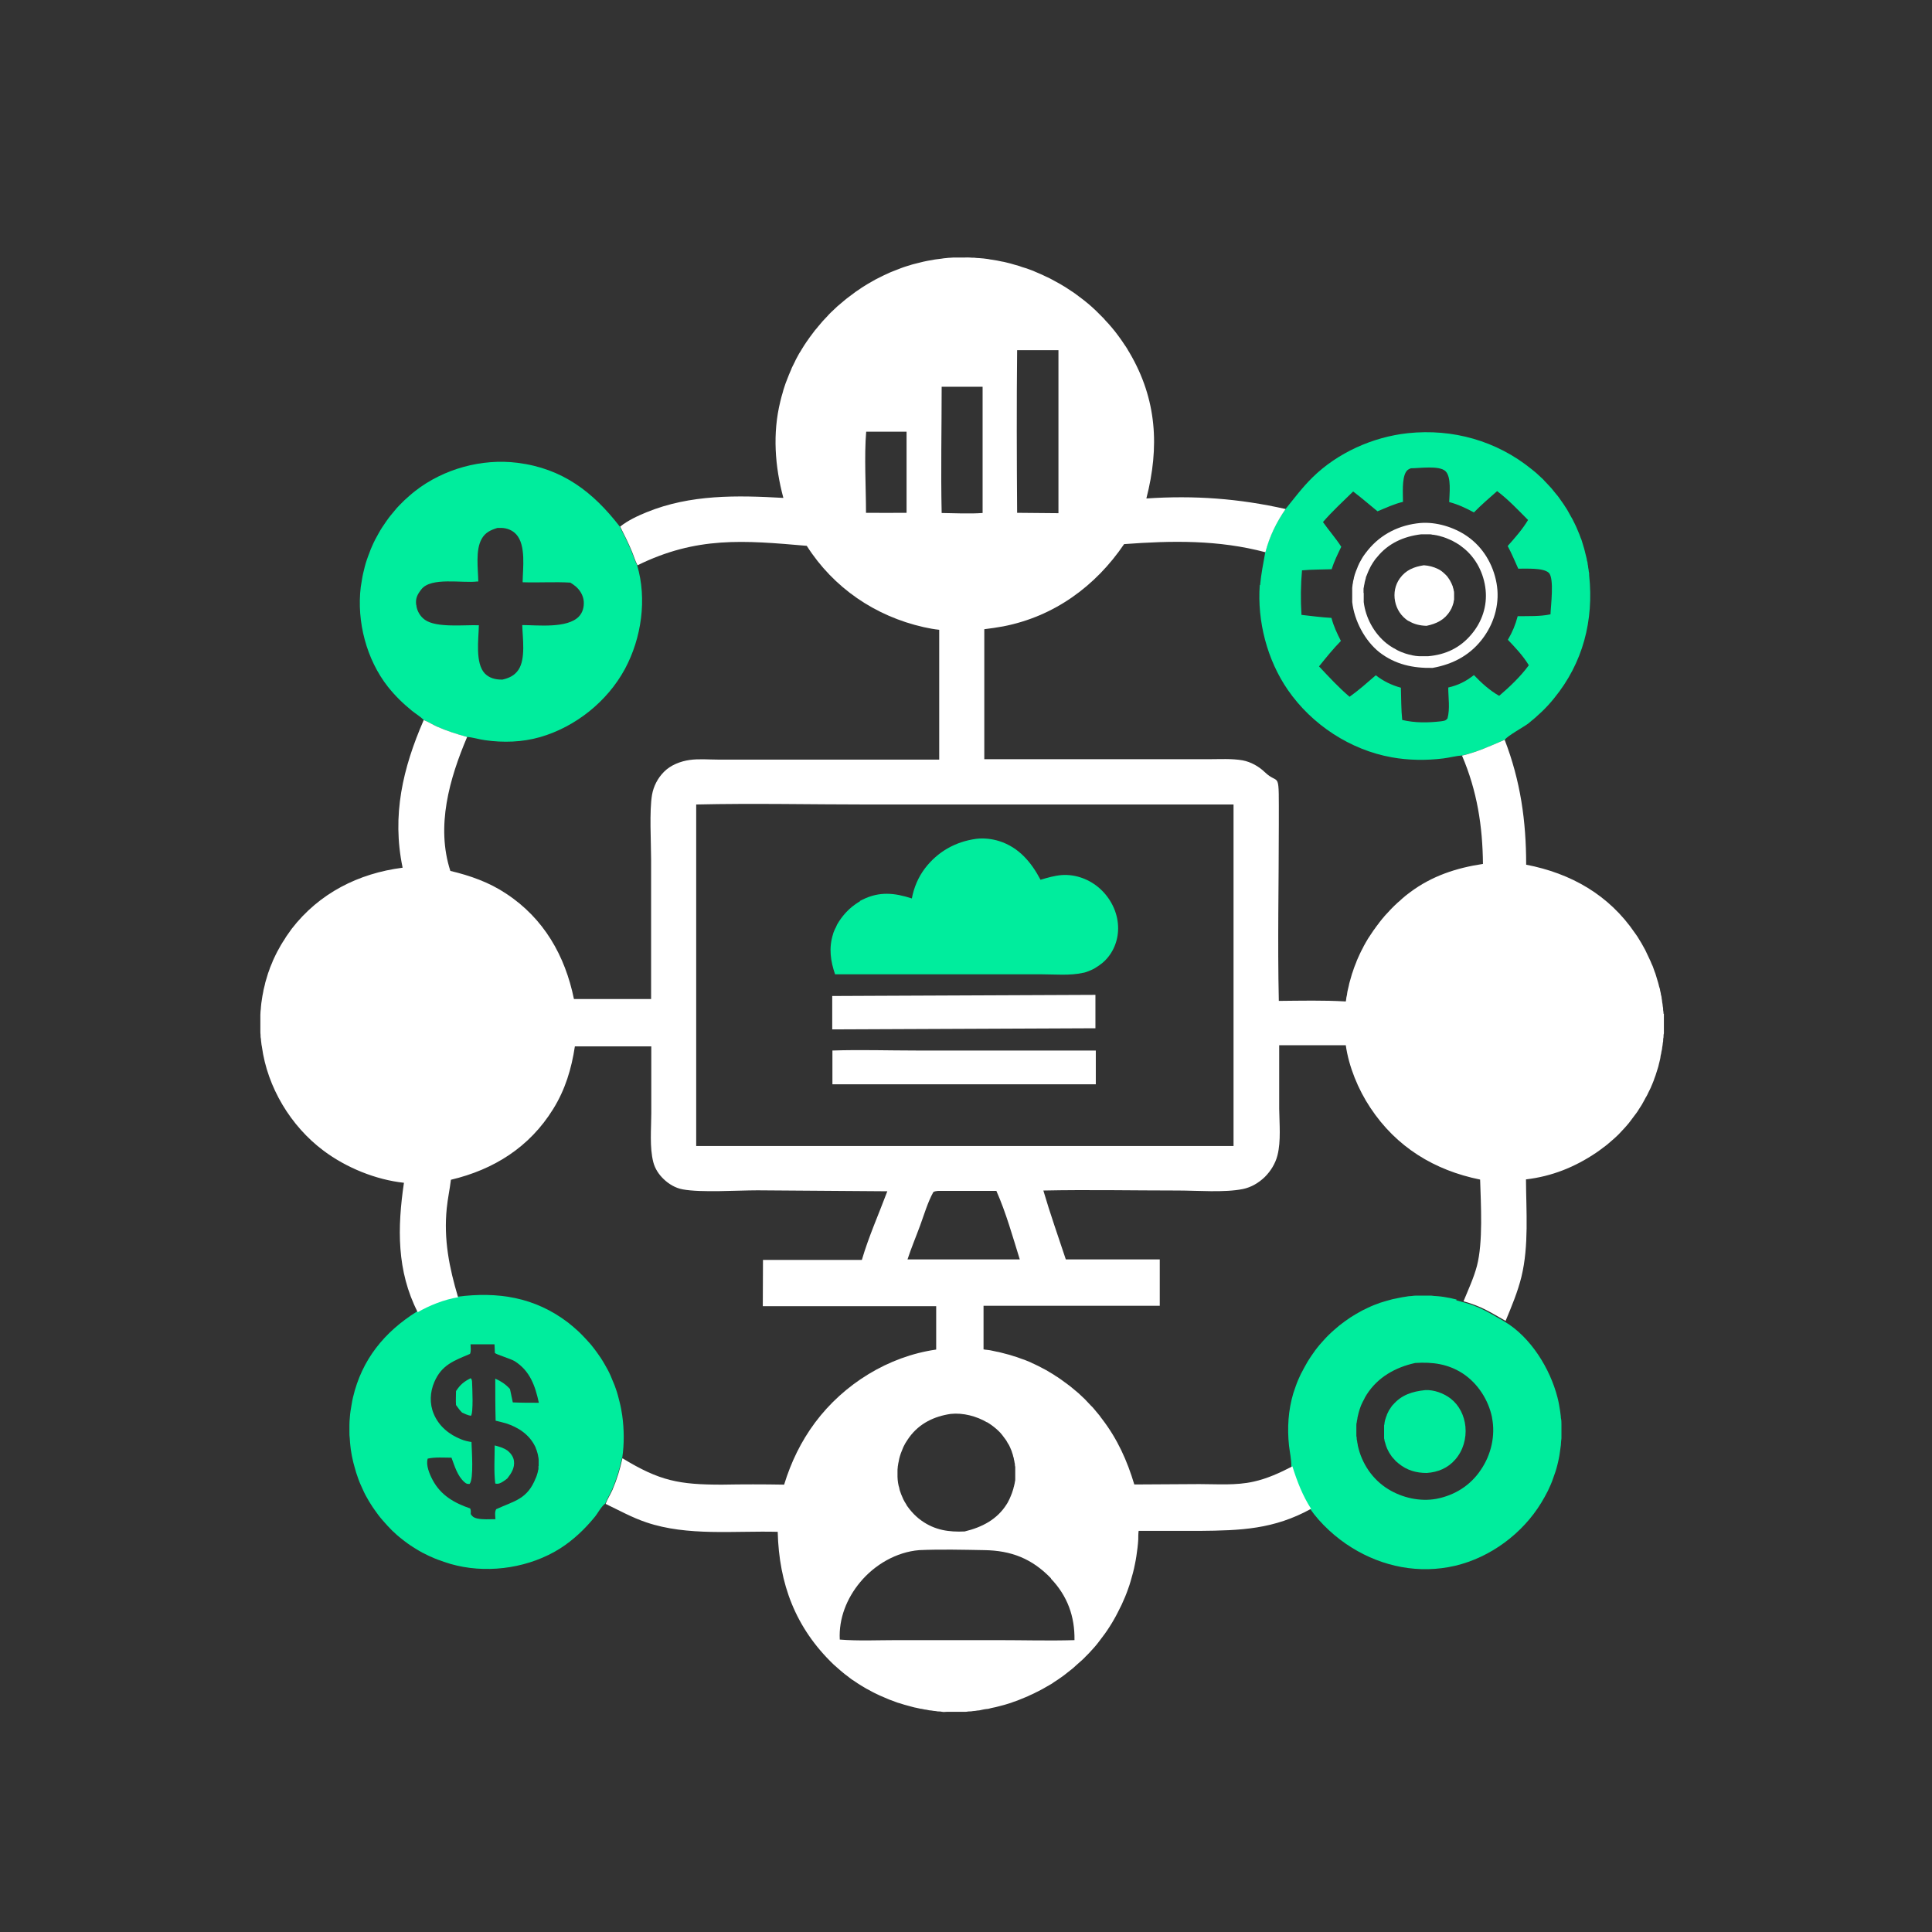 <svg xmlns="http://www.w3.org/2000/svg" id="Layer_1" data-name="Layer 1" viewBox="0 0 1024 1024"><rect x="0" y="0" width="1024" height="1024" fill="#333333" stroke="none"/><defs><style>      .cls-1 {        fill: #00ed9d;      }      .cls-1, .cls-2 {        stroke-width: 0px;      }      .cls-2 {        fill: #fff;      }    </style></defs><path class="cls-1" d="M772.1,688.8c-1.1-.3-2.2-.5-3.4-.8-1.1-.2-2.3-.4-3.4-.6-1.1-.2-2.3-.3-3.4-.4-1.1,0-2.3-.2-3.4-.3-1.1,0-2.3,0-3.4,0h-3.4c-1.1,0-2.3,0-3.4.2-1.1,0-2.3.2-3.4.4-1.1.2-2.3.3-3.4.6-1.1.2-2.2.5-3.4.7-1.1.3-2.2.6-3.3.9-1.1.3-2.2.7-3.3,1-1.1.4-2.2.8-3.2,1.2-1.1.4-2.1.9-3.2,1.4s-2.1,1-3.1,1.5c-1.1.6-2.1,1.2-3.2,1.8-1,.6-2.1,1.3-3.1,1.9-1,.7-2,1.4-3,2.1-1,.7-1.9,1.5-2.9,2.2-.9.8-1.9,1.6-2.8,2.4-.9.8-1.8,1.6-2.7,2.5s-1.7,1.7-2.5,2.6c-.8.9-1.6,1.8-2.4,2.7-.8.9-1.5,1.9-2.3,2.9-.7,1-1.4,2-2.1,3-.7,1-1.3,2-2,3.1-.6,1-1.2,2.1-1.8,3.2-.6,1.1-1.1,2.2-1.7,3.2-.5,1.1-1,2.2-1.5,3.3s-.9,2.3-1.3,3.4c-.4,1.1-.8,2.3-1.2,3.5-2.7,9-3.3,18.5-2.3,27.8.4,3.5,1.3,7.4,1.2,10.9,2.5,8,5.4,15.5,9.9,22.5,5.5,8,13.9,15.6,22.2,20.7,16.4,10.2,35.8,14,54.7,9.6,18.7-4.4,35.7-17,45.7-33.4.6-1,1.2-2.1,1.8-3.1.6-1.1,1.1-2.1,1.7-3.2.5-1.1,1-2.2,1.5-3.3s.9-2.2,1.3-3.4c.4-1.1.8-2.3,1.2-3.4.4-1.2.7-2.3,1-3.5s.6-2.4.8-3.5c.2-1.2.5-2.4.6-3.6.2-1.2.3-2.4.5-3.6,0-1.2.2-2.4.3-3.6,0-1.2,0-2.4,0-3.6v-3.6c0-1.2,0-2.4-.3-3.6,0-1.2-.3-2.4-.4-3.6-.2-1.2-.4-2.4-.6-3.6-.2-1.2-.5-2.4-.8-3.6-3.9-15.3-14.2-32-28-40.2-8.5-4.8-12.7-7.8-22.3-10.4-1.1-.3-2.2-.6-3.3-.9v-.3ZM790.8,751.4c1.9,9.5-.5,19.7-5.9,27.6-5.5,8.3-13.8,13.5-23.5,15.4-8.7,1.6-18.1-.5-25.6-5.1-8.3-5.1-14-13.5-16.1-23,0-.6-.2-1.1-.3-1.7,0-.6-.2-1.2-.3-1.7,0-.6,0-1.2-.2-1.8v-5.4c0-.6,0-1.2.2-1.8,0-.6.2-1.2.3-1.7,0-.6.2-1.2.3-1.7s.3-1.1.4-1.7c.2-.6.3-1.1.5-1.7.2-.6.4-1.1.6-1.7.2-.5.4-1.1.7-1.6.2-.5.5-1.1.8-1.6s.5-1,.8-1.6c.3-.5.6-1,.9-1.5,5.9-9.2,15.2-14.4,25.7-16.7,9.2-.6,17.5.5,25.4,5.7,7.8,5.2,13.4,13.9,15.3,23.1v.2Z"></path><path class="cls-1" d="M738.3,744.5c-.2.3-.5.6-.7.9-.2.3-.4.6-.6.9-.2.3-.4.6-.6.9-.2.3-.4.6-.5.9s-.3.6-.5,1c-.2.3-.3.7-.4,1,0,.3-.3.7-.4,1,0,.3-.2.7-.3,1s-.2.7-.3,1.1c0,.4-.2.7-.2,1.1s0,.7-.2,1.1c0,.4,0,.7,0,1.1v4.4c0,.4,0,.7,0,1.1,0,.4,0,.7.2,1.1,0,.4,0,.7.2,1.1s.2.7.3,1,.2.7.3,1,.2.7.4,1c0,.3.3.7.4,1,.2.3.3.6.5,1,.2.3.3.6.5.9.2.3.4.6.6.9.2.3.4.6.6.9.2.3.4.6.7.8.2.3.5.6.7.8.2.3.5.5.7.8.3.3.5.5.8.7s.5.5.8.7c4.4,3.6,9.3,5,14.9,5,6-.4,11.2-2.6,15.1-7.1,4.2-4.8,6-11.2,5.4-17.5-.6-5.8-3.2-11.2-7.8-14.8-3.6-2.8-8.9-4.8-13.6-4.5-6.7.7-12.5,2.5-17,7.8h0Z"></path><path class="cls-1" d="M329.8,772.6c1.1-7.2,1-15.1,0-22.3-.2-1.2-.4-2.4-.6-3.6-.2-1.2-.5-2.4-.8-3.6-.3-1.2-.6-2.4-.9-3.5-.3-1.2-.7-2.3-1.1-3.5s-.8-2.3-1.3-3.4c-.5-1.1-.9-2.2-1.4-3.4-.5-1.1-1-2.2-1.6-3.3s-1.2-2.1-1.8-3.2c-.6-1.1-1.3-2.1-1.9-3.1-.7-1-1.4-2-2.1-3s-1.5-2-2.2-2.9c-.8-1-1.5-1.9-2.4-2.8-.8-.9-1.6-1.8-2.5-2.7-.8-.9-1.7-1.7-2.6-2.6-.9-.8-1.8-1.6-2.7-2.4-.9-.8-1.9-1.5-2.8-2.3-17.7-13.5-37.2-16.5-58.8-13.7-7.2,1.1-15.2,4.3-21.4,7.9-17.2,10.8-29.1,25.4-33.8,45.4-.3,1.2-.5,2.4-.7,3.6-.2,1.2-.4,2.4-.6,3.6s-.3,2.4-.4,3.7c-.1,1.2-.2,2.4-.2,3.7v3.7c0,1.2,0,2.4.2,3.7,0,1.2.2,2.4.3,3.7.1,1.2.3,2.4.5,3.6s.4,2.4.7,3.6.5,2.4.9,3.6c.3,1.2.7,2.4,1,3.5.4,1.2.8,2.3,1.2,3.5.4,1.1.9,2.3,1.4,3.4.5,1.1,1,2.2,1.5,3.3s1.1,2.2,1.7,3.2c.6,1.1,1.2,2.1,1.9,3.2.6,1,1.3,2,2,3s1.4,1.9,2.1,2.9c.7.9,1.5,1.9,2.3,2.8.8.9,1.6,1.8,2.4,2.7.8.9,1.7,1.7,2.5,2.6.9.8,1.7,1.6,2.6,2.4.9.8,1.8,1.5,2.8,2.3.9.7,1.9,1.5,2.9,2.2s2,1.4,3,2,2,1.3,3.1,1.9c1,.6,2.1,1.2,3.2,1.7,1.1.5,2.1,1.1,3.2,1.5,1.1.5,2.2,1,3.3,1.4s2.2.8,3.4,1.2c1.1.4,2.3.7,3.4,1.1,1.2.3,2.3.6,3.5.9,18.1,4.2,38.9.9,54.7-9.1,6.9-4.4,12.9-10.1,18.1-16.4,1.8-2.1,3.6-5.8,5.8-7.4,1-2.5,2.5-4.9,3.6-7.4,2.4-5.5,4-10.9,5.3-16.8h.1ZM285.4,777.1v1.1c0,.4,0,.7-.2,1.1,0,.3-.1.7-.2,1,0,.3-.2.7-.3,1,0,.3-.2.7-.3,1-.1.3-.2.7-.4,1-4.5,11.4-11.2,12.1-21,16.6-.9,1.4-.5,3.6-.4,5.3-3.1,0-6.8.3-9.8-.4-1.6-.4-2.4-.9-3.3-2.3,0-1.1.2-1.9-.3-3-8.5-2.9-15.6-7-19.9-15.1-1.6-3-3.7-7.9-2.6-11.3,3.9-.9,8.6-.5,12.6-.5,1.7,4.5,3.1,9.6,6.8,12.9,1,.9,1.5,1.1,2.8,1,2.3-2.5,1.1-18.2,1-22.2-1.9-.3-3.7-.7-5.4-1.4-6.4-2.5-11.9-7-14.6-13.5-2.3-5.4-2-11.6.3-16.9,3.9-9.1,10.4-11.3,18.9-14.9.7-1.5.3-3.4.3-5.1h12.7l.2,4.6c.7.8,8.2,3,10.4,4.3,8.2,5.1,11,13.2,12.9,22.1-4.6,0-9.2,0-13.8-.2l-1.5-7.1c-2.4-2.6-4.7-4.1-7.8-5.5,0,7.4,0,14.9.2,22.3,1.8.4,3.7.9,5.5,1.4,6.5,2.1,12.3,5.9,15.4,12.2.2.3.3.6.4,1,.1.3.3.7.4,1s.2.7.3,1c.1.3.2.7.3,1,0,.3.2.7.2,1s.1.7.2,1,0,.7.1,1.1v3.3h-.1Z"></path><path class="cls-1" d="M249.6,730.7l-.2-.2c-3.5,1.8-5.5,3.4-7.7,6.8,0,2.5-.2,5,0,7.4,1,1.4,2,2.8,3.2,4,1.6.7,2.9,1.4,4.7,1.7,1.4-1.4.7-15.2.6-17.9,0-.7-.2-1.2-.4-1.8h-.2Z"></path><path class="cls-1" d="M268.9,768.8c-1.9-1.4-4.5-2.1-6.7-2.7,0,6.6-.5,13.7.3,20.2,1.7.4,2.8-.2,4.2-1.1.8-.5,1.5-1,2.2-1.6,2.1-2.7,4-5.6,3.5-9.3-.3-2.3-1.8-4.2-3.6-5.6h.1Z"></path><path class="cls-1" d="M231.6,385.1c5.2,2.3,10.5,4.1,16,5.5,3,.2,6.3,1.3,9.4,1.7,9.7,1.4,19.7,1.1,29.2-1.6,18.8-5.4,35.7-18.9,45-36.1,8.8-16.3,11.8-37.1,6.5-55-1.2-2.2-2-5-3-7.4-1.9-4.5-4-8.8-6.2-13.1-14.2-18.4-30.4-30.8-54.2-33.8-18.9-2.4-39.2,3.2-54.2,14.9-1,.8-2,1.6-2.9,2.4s-1.9,1.7-2.8,2.5c-.9.9-1.8,1.8-2.7,2.7-.9.9-1.7,1.8-2.5,2.8s-1.6,1.9-2.4,2.9c-.8,1-1.5,2-2.2,3s-1.4,2.1-2.1,3.1c-.7,1.1-1.3,2.1-1.9,3.2-.6,1.1-1.2,2.2-1.8,3.3-.6,1.1-1.1,2.3-1.6,3.4s-1,2.3-1.4,3.5c-.5,1.2-.9,2.4-1.3,3.5-.4,1.2-.8,2.4-1.1,3.6s-.6,2.4-.9,3.7c-.3,1.2-.5,2.5-.7,3.7s-.4,2.5-.6,3.7c-2.2,18.2,3,38.3,14.4,52.8,1.9,2.4,3.9,4.6,6,6.7s4.4,4.1,6.7,6c2,1.6,4.5,3.1,6.3,4.9l.6.3c2.2.9,4.2,2.2,6.4,3.2h0ZM220.6,320.7c-.5-3.5.6-5.6,2.7-8.3,5.1-6.7,21.7-3.2,29.6-4.2h.6c-.1-6.8-1.6-16.6,1.8-22.6,1.9-3.4,4.8-4.7,8.4-5.8h2.1c2.9.1,5.8,1.2,7.8,3.4,5.3,5.8,3.5,18.1,3.4,25.4,8.4.3,16.9-.3,25.3.2.9.6,1.9,1.2,2.7,1.9,2.4,2,4.1,4.8,4.4,8,.2,3-.5,5.9-2.6,8.1-6.2,6.4-21.9,4.5-30,4.5.2,6.9,1.9,17.8-2,23.7-2.1,3.1-5,4.4-8.5,5.2h-.5c-3.3,0-6.4-.8-8.8-3.2-5.3-5.5-3.3-18.5-3.2-25.6-7.6-.3-22.5,1.5-28.6-2.9-2.4-1.7-4.1-4.5-4.5-7.4v-.4Z"></path><path class="cls-1" d="M667.7,310c-1.4,19.2,3.9,39.8,14.9,55.7,12.7,18.4,33.1,31.8,55.1,35.7,8.8,1.6,18.3,1.7,27.2.6,3.3-.4,6.9-1.4,10.2-1.6,8.1-1.9,15.1-5.1,22.6-8.4,1-1.8,9.9-6.7,12.3-8.5,2.5-2,4.9-4.1,7.2-6.3,2.3-2.2,4.5-4.6,6.5-7.1,15.3-18.7,21.1-41.2,18.6-65.1,0-.7,0-1.4-.2-2,0-.7-.2-1.4-.3-2,0-.7-.2-1.4-.3-2,0-.7-.2-1.4-.4-2,0-.7-.3-1.3-.4-2-.2-.7-.3-1.3-.5-2s-.3-1.3-.5-2-.4-1.3-.6-2c-.2-.7-.4-1.3-.6-2-.2-.7-.4-1.3-.7-1.9-.2-.6-.5-1.3-.7-1.9-.3-.6-.5-1.3-.8-1.9s-.5-1.3-.8-1.9-.6-1.2-.9-1.9c-.3-.6-.6-1.2-.9-1.8-.3-.6-.6-1.2-1-1.8-.3-.6-.7-1.2-1-1.8-.3-.6-.7-1.2-1-1.8-.4-.6-.7-1.2-1.1-1.7-.4-.6-.7-1.2-1.1-1.7-.4-.6-.8-1.1-1.2-1.7s-.8-1.1-1.2-1.7c-.4-.5-.8-1.1-1.3-1.6-.4-.5-.9-1.1-1.3-1.6-.4-.5-.9-1.1-1.3-1.6-.5-.5-.9-1-1.4-1.5s-.9-1-1.4-1.5-1-1-1.4-1.5c-.5-.5-1-1-1.5-1.4-.5-.5-1-.9-1.5-1.4s-1-.9-1.6-1.4c-.5-.4-1.1-.9-1.6-1.3-18.6-15.1-41.9-21.6-65.6-19.1-18.6,2-37.3,10.4-50.6,23.5-5.3,5.2-9.7,11.1-14.3,16.8-5,7.2-8.6,14.5-10.7,22.9-1,5.7-2.2,11.5-2.7,17.3h-.2ZM690.1,302.3c5.2-.5,10.5-.4,15.7-.6,1.3-4.1,3.2-8,5.1-11.9-2.9-4.5-6.6-8.7-9.7-13.1,4.9-5.7,10.6-10.9,16-16.2,4.4,3.3,8.6,7,12.9,10.5,4.4-1.8,8.8-3.9,13.5-5,0-4.3-.6-12,1.5-15.7.7-1.2,1.4-1.6,2.7-2.1,4.5,0,15-1.6,18.3,1.5s2.1,12.2,2,16.4c4.6,1.2,8.9,3.2,13.1,5.5,3.9-4,8.1-7.6,12.3-11.3,6,4.5,11.2,10.1,16.4,15.3-3,5-6.9,9.4-10.8,13.8,2.1,3.9,3.8,8,5.6,12,4.1.1,13.2-.6,16.2,2.2,3,2.9,1,17.8.9,22-5.6,1.2-11.7.9-17.4,1-1.2,4.6-2.8,8.4-5.2,12.5,4,4.2,8,8.4,11.1,13.5-4.4,6-10.1,11.4-15.7,16.2-4.9-2.7-9.6-7-13.4-11-4.3,3.4-8.4,5.4-13.6,6.6,0,5.4,1,11.1-.4,16.4-1.1,1.3-1.7,1.2-3.4,1.5-7,.8-13.7.9-20.6-.7-.6-5.6-.5-11.5-.7-17.1-4.8-1.3-9.4-3.5-13.3-6.6-4.5,3.9-9,7.9-13.9,11.4-5.8-4.9-11-10.6-16.2-16.1,3.7-4.6,7.4-9.2,11.6-13.5-2-3.9-3.9-7.9-5-12.2-5.3-.3-10.6-1-15.9-1.6-.5-8-.4-15.9.3-23.8v.2Z"></path><path class="cls-2" d="M716.7,319.1c1.1,9.8,6.6,20.4,14.4,26.6,8.4,6.5,17.8,8.5,28.2,8.3,11.2-2,20.6-7.1,27.3-16.6,5.8-8.2,8.4-18.4,6.6-28.3-1.8-10-7.2-19.1-15.6-24.9-6.9-4.8-16.4-7.7-24.8-7-11,1-20.8,5.8-27.8,14.4-.4.5-.8,1-1.1,1.4-.4.5-.7,1-1.1,1.5-.3.5-.7,1-1,1.6-.3.5-.6,1.1-.9,1.6-.3.5-.6,1.1-.8,1.6-.3.6-.5,1.1-.7,1.7s-.5,1.1-.7,1.7-.4,1.2-.6,1.7c-.2.6-.3,1.2-.5,1.8,0,.6-.3,1.2-.4,1.8,0,.6-.2,1.2-.3,1.8,0,.6-.2,1.2-.2,1.8s0,1.2,0,1.8,0,1.2,0,1.8v1.8c0,.6,0,1.2,0,1.8v.3ZM722.7,314.2c0-.5,0-1.1,0-1.6,0-.5,0-1,.2-1.6,0-.5.2-1,.3-1.6,0-.5.2-1,.3-1.5s.3-1,.4-1.5c0-.5.3-1,.5-1.5s.4-1,.6-1.5c.2-.5.4-1,.6-1.4s.5-.9.7-1.4.5-.9.8-1.4.5-.9.8-1.3.6-.9.9-1.3c.3-.4.6-.8,1-1.2,5.9-7.4,14.2-11.1,23.4-12.2h4.5c.5,0,1,0,1.5.2.5,0,1,.1,1.5.2.5,0,1,.2,1.5.3.5.1,1,.2,1.5.4.5.1,1,.3,1.4.4.5.2.9.3,1.4.5s.9.4,1.4.6.9.4,1.4.6c.4.2.9.4,1.3.7.4.2.9.5,1.3.7.4.3.8.5,1.3.8s.8.6,1.2.9.8.6,1.2.9c6.8,5.4,10.9,13.6,11.8,22.2.9,8.6-1.9,17-7.5,23.6-6,7.2-13.7,10.8-22.9,11.6h-4.5c-.5,0-1,0-1.5-.1-.5,0-1-.1-1.5-.2-.5,0-1-.2-1.4-.3-.5-.1-1-.2-1.4-.3-.5-.1-.9-.3-1.4-.4s-.9-.3-1.4-.5-.9-.3-1.4-.5-.9-.4-1.3-.6c-.4-.2-.9-.4-1.3-.7s-.9-.5-1.3-.7c-.4-.2-.8-.5-1.3-.8-.4-.3-.8-.5-1.2-.8s-.8-.6-1.2-.9c-6.6-5.3-11.1-13.5-12.1-21.9,0-.5,0-1,0-1.6v-3.2h0Z"></path><path class="cls-2" d="M746.6,329.1c2.9,1.8,6.1,2.5,9.5,2.6,5.2-1.1,9.5-3.1,12.4-7.8.3-.5.5-.9.8-1.4.2-.5.4-1,.6-1.5s.3-1,.5-1.6c0-.5.2-1.1.3-1.6,0-.5,0-1.1,0-1.6v-1.6c0-.5,0-1.1-.2-1.6,0-.5-.2-1.1-.4-1.6,0-.5-.3-1-.5-1.5s-.4-1-.7-1.5c-.2-.5-.5-.9-.8-1.4-.3-.4-.6-.9-.9-1.3-.3-.4-.7-.8-1.1-1.2-.4-.4-.8-.7-1.2-1.1-.4-.3-.8-.7-1.3-1s-.9-.6-1.4-.8c-2.4-1.2-4.9-1.8-7.5-2-5.2.8-9.6,2.5-12.8,7-2.5,3.5-3.3,7.8-2.5,12,.8,4.3,3.3,8.1,7,10.5h.1Z"></path><path class="cls-2" d="M881.7,537.5c0-.7,0-1.4-.2-2.1,0-.7,0-1.4-.2-2.1,0-.7-.2-1.4-.3-2.1,0-.7-.2-1.4-.3-2.1,0-.7-.2-1.4-.4-2.1,0-.7-.3-1.4-.4-2,0-.7-.3-1.4-.5-2-.2-.7-.3-1.4-.5-2-.2-.7-.4-1.3-.6-2-.2-.7-.4-1.3-.6-2-.2-.7-.4-1.3-.7-2-.2-.7-.5-1.3-.7-2s-.5-1.3-.8-1.9-.5-1.3-.8-1.9-.6-1.3-.9-1.9c-.3-.6-.6-1.3-.9-1.9-.3-.6-.6-1.2-.9-1.9-.3-.6-.7-1.2-1-1.8-.3-.6-.7-1.2-1-1.8-.4-.6-.7-1.2-1.1-1.8-.4-.6-.7-1.2-1.1-1.8-.4-.6-.8-1.2-1.2-1.7-13.8-20.3-33.9-31.7-57.7-36.3,0-23.2-3-44.4-11.4-66.2-7.6,3.3-14.6,6.5-22.6,8.4,8,18.7,10.9,37.3,11.1,57.4-14.1,2.1-27.1,6.4-38.6,15-.6.4-1.1.9-1.7,1.3-.6.4-1.1.9-1.7,1.4-.6.5-1.1.9-1.6,1.4s-1.1,1-1.6,1.4c-.5.5-1.1,1-1.6,1.5l-1.5,1.5c-.5.5-1,1-1.5,1.6-.5.5-1,1.1-1.5,1.6s-1,1.1-1.4,1.6c-.5.5-.9,1.1-1.4,1.7s-.9,1.1-1.3,1.7c-.4.6-.9,1.1-1.3,1.7-.4.6-.8,1.2-1.3,1.8-.4.6-.8,1.2-1.2,1.8-.4.6-.8,1.2-1.2,1.8-.4.6-.8,1.2-1.1,1.8-.4.6-.7,1.2-1.1,1.9-.4.6-.7,1.3-1,1.9s-.7,1.3-1,1.9-.6,1.3-.9,1.9c-.3.7-.6,1.3-.9,2-.3.7-.6,1.3-.8,2-.3.7-.5,1.3-.8,2s-.5,1.4-.7,2c-.2.7-.5,1.4-.7,2-.2.7-.4,1.4-.6,2.1-.2.7-.4,1.4-.6,2.1-.2.7-.4,1.4-.5,2.1-.2.7-.3,1.4-.5,2.1-.2.7-.3,1.4-.4,2.1,0,.7-.3,1.4-.4,2.1,0,.7-.2,1.4-.3,2.1-11.8-.7-23.7-.4-35.5-.3-.7-31.1,0-62.3,0-93.4s.6-20.1-7.5-27.9c-3.1-3-7.4-5.4-11.7-6.2-5.8-1-12-.6-17.9-.6h-119v-68.9c3.3-.4,6.7-.9,10-1.5,26.9-5.2,48.9-21.2,64.1-43.6,25.4-1.9,50-2.3,74.9,4.3,2.2-8.5,5.8-15.8,10.7-22.9-24.8-5.6-48.4-7.3-73.8-5.6,7-27.2,5.6-52.5-8.9-77.2-.4-.7-.9-1.4-1.3-2.2-.4-.7-.9-1.4-1.4-2.1-.5-.7-.9-1.4-1.4-2.1-.5-.7-1-1.4-1.5-2.1s-1-1.4-1.5-2c-.5-.7-1-1.3-1.6-2-.5-.7-1.1-1.3-1.6-1.9-.5-.6-1.1-1.3-1.7-1.9-.6-.6-1.1-1.2-1.7-1.9-.6-.6-1.2-1.2-1.8-1.8s-1.2-1.2-1.8-1.8-1.2-1.2-1.8-1.7c-.6-.6-1.2-1.1-1.9-1.7-.6-.6-1.3-1.1-1.9-1.6-.6-.5-1.3-1.1-2-1.6s-1.3-1-2-1.5-1.4-1-2-1.5c-.7-.5-1.4-1-2.1-1.4-.7-.5-1.4-.9-2.1-1.4-.7-.5-1.4-.9-2.1-1.3-.7-.4-1.4-.9-2.2-1.3-.7-.4-1.5-.8-2.2-1.2s-1.5-.8-2.2-1.2c-.8-.4-1.5-.8-2.3-1.1-.8-.4-1.5-.7-2.3-1.1-.8-.3-1.5-.7-2.3-1s-1.6-.7-2.3-1c-.8-.3-1.6-.6-2.4-.9-.8-.3-1.6-.6-2.4-.8s-1.6-.5-2.4-.8c-.8-.3-1.6-.5-2.4-.7s-1.6-.5-2.4-.7l-2.4-.6c-.8-.2-1.6-.4-2.4-.5-.8-.2-1.6-.3-2.4-.5-.8-.1-1.6-.3-2.4-.4-.8-.1-1.6-.2-2.4-.4-.8-.1-1.6-.2-2.4-.3-.8,0-1.6-.2-2.4-.2s-1.6-.1-2.5-.2c-.8,0-1.6,0-2.5-.1s-1.6,0-2.5,0h-5c-.8,0-1.6,0-2.5.1-.8,0-1.6.1-2.5.2-.8,0-1.6.2-2.4.3s-1.6.2-2.4.3-1.6.2-2.4.4c-.8.1-1.6.3-2.4.4-.8.2-1.6.3-2.4.5s-1.6.4-2.4.6c-.8.2-1.6.4-2.4.6-.8.2-1.6.4-2.4.7-.8.2-1.6.5-2.3.7-.8.3-1.6.5-2.3.8-.8.3-1.5.6-2.3.9-.8.3-1.5.6-2.3.9-.8.3-1.5.6-2.3,1-.7.3-1.5.7-2.2,1-.7.4-1.5.7-2.2,1.1-.7.4-1.5.7-2.2,1.1-.7.4-1.4.8-2.1,1.2s-1.4.8-2.1,1.2-1.4.9-2.1,1.3c-.7.4-1.4.9-2.1,1.4s-1.4.9-2.1,1.4-1.4,1-2,1.5c-.7.5-1.3,1-2,1.5s-1.3,1-1.9,1.5-1.3,1.1-1.9,1.6-1.3,1.1-1.9,1.6c-.6.6-1.2,1.1-1.8,1.7-.6.6-1.2,1.1-1.8,1.7-.6.6-1.2,1.2-1.7,1.8-.6.6-1.1,1.2-1.7,1.8s-1.1,1.2-1.7,1.9c-.5.6-1.1,1.3-1.6,1.9-.5.6-1,1.3-1.6,1.9-.5.7-1,1.3-1.5,2s-1,1.3-1.5,2-.9,1.4-1.4,2c-.5.7-.9,1.4-1.4,2.1-.4.7-.9,1.4-1.3,2.1-.4.7-.8,1.4-1.3,2.1-.4.7-.8,1.4-1.2,2.2-.4.7-.8,1.5-1.1,2.2-.4.7-.7,1.5-1.1,2.2s-.7,1.5-1,2.3-.7,1.5-1,2.3-.6,1.5-.9,2.3-.6,1.6-.9,2.3c-.3.8-.5,1.6-.8,2.4-.3.8-.5,1.6-.7,2.4s-.5,1.6-.7,2.4c-.2.8-.4,1.6-.6,2.4-4.2,17-2.9,34.4,1.6,51.2-24.5-1.4-49.3-1.9-72.5,7.6-4.7,1.9-10,4.4-14,7.6,2.2,4.3,4.3,8.6,6.2,13.1,1,2.4,1.8,5.2,3,7.4,31.4-15.4,56.3-13.2,89.7-10.3,14.2,22.3,36.3,37.3,62,43.1,2.7.6,5.4,1.1,8.2,1.4v68.8h-117.1c-5,0-10.3-.5-15.2.2-4.9.7-10,2.7-13.5,6.2s-5.6,7.8-6.4,12.2c-1.5,8.8-.5,25-.5,34.6v73.7h-40.9c-4.7-23-16-42.8-36-55.9-9-6-19-9.5-29.5-12-7.7-23.7-.5-48.9,8.9-71-5.5-1.5-10.8-3.2-16-5.5-2.2-1-4.2-2.3-6.4-3.2l-.6-.3c-11.1,25.5-17,50.5-11.2,78.3-23.4,3-44.2,13.5-58.8,32.4-.4.5-.8,1.1-1.2,1.7s-.8,1.1-1.2,1.7-.8,1.1-1.1,1.7c-.4.6-.7,1.2-1.1,1.7-.4.6-.7,1.2-1.1,1.8-.3.6-.7,1.2-1,1.8-.3.6-.7,1.2-1,1.8l-.9,1.8c-.3.6-.6,1.2-.9,1.9-.3.6-.6,1.3-.8,1.9-.3.6-.5,1.3-.8,1.9-.3.6-.5,1.3-.7,1.9-.2.6-.5,1.3-.7,1.9-.2.7-.4,1.3-.6,2-.2.7-.4,1.3-.6,2-.2.7-.4,1.3-.5,2-.2.7-.3,1.3-.5,2s-.3,1.3-.4,2c-.1.7-.3,1.3-.4,2-.1.7-.2,1.4-.3,2-.1.7-.2,1.4-.3,2,0,.7-.2,1.4-.2,2s-.1,1.4-.2,2.1c0,.7-.1,1.4-.1,2.1v8.4c0,.7,0,1.4.1,2.1,0,.7,0,1.4.2,2.1,0,.7.1,1.4.2,2.1,0,.7.2,1.4.3,2,2.9,21.6,15.3,42.2,32.7,55.2,12,9,27.7,15.4,42.6,17-3.5,23.7-3.9,46.7,7.3,68.6,6.2-3.6,14.2-6.8,21.4-7.9-4.7-15.8-7.7-30.6-6-47.3.5-5,1.6-10,2.2-15,22.8-5.4,41.7-17.3,54.2-37.5,6.4-10.3,9.7-21.3,11.5-33.2h40.5v35.4c0,8.1-1,18.1,1.1,26.1.9,3.4,2.9,6.4,5.4,8.8,2.8,2.7,6.3,4.8,10.2,5.5,9.7,1.8,29,.5,39.6.5l68.8.5c-4.5,12-9.9,24.1-13.5,36.4h-52.4c0,8.1-.1,16.3-.1,24.5h91.9v23c-25.3,3.6-48.9,18.2-64.2,38.7-7.5,10.1-12.7,20.9-16.4,32.9-11-.2-21.9-.2-32.9,0-22.7,0-33-1.9-52.8-14-1.3,5.9-2.9,11.2-5.3,16.8-1.1,2.5-2.7,4.9-3.6,7.4,7.1,3.4,14.1,7.3,21.6,9.8,21.8,7.4,46.8,4.4,69.6,5,.7,27.6,9.4,50.9,29.6,70.3.6.5,1.1,1,1.7,1.5s1.1,1,1.7,1.5,1.2,1,1.8,1.5c.6.5,1.2,1,1.8,1.4.6.5,1.2.9,1.8,1.4.6.5,1.2.9,1.9,1.3.6.4,1.3.9,1.9,1.3.6.4,1.3.8,1.9,1.2s1.3.8,2,1.2,1.3.8,2,1.1c.7.4,1.3.7,2,1.1.7.4,1.4.7,2,1,.7.3,1.4.7,2.1,1s1.4.6,2.1.9c.7.3,1.4.6,2.1.9.7.3,1.4.6,2.1.8.7.3,1.4.5,2.1.8s1.4.5,2.2.7c.7.2,1.5.5,2.2.7s1.5.4,2.2.6c.7.2,1.5.4,2.2.6.7.2,1.5.4,2.2.5.7.2,1.5.3,2.2.5.7,0,1.5.3,2.2.4.8,0,1.5.3,2.3.4.8,0,1.5.2,2.3.3.8,0,1.5.2,2.3.3.8,0,1.5,0,2.3.2s1.5,0,2.3,0h6.9c.8,0,1.6,0,2.4,0,.8,0,1.6,0,2.4-.2.8,0,1.6,0,2.4-.2.8,0,1.6-.2,2.4-.3.8,0,1.6-.2,2.4-.4s1.6-.3,2.4-.4c.8,0,1.6-.3,2.4-.5s1.6-.3,2.4-.5c.8-.2,1.6-.4,2.3-.6.8-.2,1.6-.4,2.3-.6.8-.2,1.5-.5,2.3-.7s1.5-.5,2.3-.8,1.5-.5,2.3-.8,1.5-.6,2.2-.9c.7-.3,1.5-.6,2.2-.9.7-.3,1.5-.6,2.2-1,.7-.3,1.5-.7,2.2-1,.7-.4,1.4-.7,2.2-1.1.7-.4,1.4-.7,2.1-1.1.7-.4,1.4-.8,2.1-1.2.7-.4,1.4-.8,2.1-1.2.7-.4,1.4-.8,2-1.3.7-.4,1.3-.9,2-1.3.7-.5,1.3-.9,2-1.4s1.3-.9,1.9-1.4c.6-.5,1.3-1,1.9-1.5.6-.5,1.3-1,1.9-1.5.6-.5,1.2-1,1.8-1.6.6-.5,1.2-1.1,1.8-1.6s1.2-1.1,1.8-1.6c.6-.6,1.2-1.1,1.7-1.7l1.7-1.7c1-1.1,2-2.2,3-3.3s1.9-2.3,2.8-3.5c.9-1.2,1.8-2.4,2.7-3.6.9-1.2,1.7-2.5,2.5-3.7.8-1.3,1.6-2.5,2.3-3.8s1.5-2.6,2.1-3.9c.7-1.3,1.3-2.7,2-4,.6-1.4,1.2-2.7,1.8-4.1.6-1.4,1.1-2.8,1.6-4.2s1-2.8,1.4-4.3c.4-1.4.8-2.9,1.2-4.3.4-1.5.7-2.9,1-4.4s.6-2.9.8-4.4.4-3,.6-4.4c.2-1.5.3-3,.4-4.5,0-1.5,0-3,.2-4.5h32.2c22-.2,39.4-.8,59.2-11.7-4.5-7-7.4-14.5-9.9-22.5-6.6,3.4-13.3,6.5-20.6,8.1-9.2,2.1-19.3,1.3-28.7,1.3l-34.5.2c-3.8-12.7-8.9-24-17-34.6-.5-.6-.9-1.2-1.4-1.9-.5-.6-1-1.2-1.5-1.8s-1-1.2-1.5-1.8-1-1.2-1.6-1.7c-.5-.6-1.1-1.1-1.6-1.7-.5-.6-1.1-1.1-1.6-1.7-.6-.5-1.1-1.1-1.7-1.6-.6-.5-1.1-1.1-1.7-1.6-.6-.5-1.2-1-1.8-1.5s-1.2-1-1.8-1.5-1.2-1-1.8-1.4c-.6-.5-1.2-.9-1.9-1.4-.6-.5-1.3-.9-1.9-1.4-.6-.4-1.3-.9-1.9-1.3-.7-.4-1.3-.8-2-1.3-.7-.4-1.3-.8-2-1.2s-1.3-.8-2-1.2-1.4-.7-2.1-1.1c-.7-.4-1.4-.7-2.1-1.1-.7-.3-1.4-.7-2.1-1-.7-.3-1.4-.6-2.1-1-.7-.3-1.4-.6-2.2-.9-.7-.3-1.5-.6-2.2-.8-.7-.3-1.5-.5-2.2-.8s-1.5-.5-2.2-.7-1.5-.5-2.2-.7-1.5-.4-2.3-.6c-.8-.2-1.5-.4-2.3-.6-.8-.2-1.5-.4-2.3-.5-.8-.2-1.5-.3-2.3-.5s-1.5-.3-2.3-.4c-.8,0-1.5-.2-2.3-.3v-23.1h93.4v-24.6h-49.8c-4-12.1-8.3-24.2-11.9-36.5,23.8-.5,47.6,0,71.4,0,10.2,0,24.7,1.2,34.4-.8,4.4-.9,8.4-3.3,11.6-6.4,3.1-3.1,5.6-7.1,6.7-11.5,1.9-7.6,1-16.8.9-24.6v-33.7h35.3c1.6,11.4,6.6,23.5,13,33.1,13.8,20.9,34,33.2,58.2,38.1.4,13.3,1.6,33.2-1.7,45.8-1.7,6.4-4.6,12.6-7.1,18.7,9.6,2.7,13.9,5.6,22.3,10.4,3.2-7.7,6.4-15.3,8.4-23.4,4-16.5,2.5-34.7,2.4-51.6,13.7-1.6,25.9-6.5,37.3-14.2.6-.4,1.1-.8,1.7-1.2.5-.4,1.1-.8,1.6-1.2s1.1-.8,1.6-1.2,1.1-.8,1.6-1.3c.5-.4,1-.9,1.5-1.3.5-.4,1-.9,1.5-1.3.5-.5,1-.9,1.5-1.4s1-.9,1.4-1.4c.5-.5.9-1,1.4-1.5s.9-1,1.4-1.5c.4-.5.9-1,1.3-1.5.4-.5.9-1,1.3-1.6.4-.5.8-1.1,1.2-1.6s.8-1.1,1.2-1.6.8-1.1,1.2-1.6c.4-.6.8-1.1,1.1-1.7.4-.6.7-1.1,1.1-1.7.4-.6.7-1.1,1-1.7.3-.6.7-1.2,1-1.8s.6-1.2,1-1.8.6-1.2.9-1.8c.3-.6.6-1.2.9-1.8.3-.6.6-1.2.8-1.8.3-.6.5-1.2.8-1.9.3-.6.5-1.3.7-1.9.2-.6.5-1.3.7-1.9.2-.6.4-1.3.6-1.9.2-.6.4-1.3.6-1.9.2-.6.4-1.3.5-1.9.2-.7.3-1.3.5-2s.3-1.3.4-2c0-.7.3-1.3.4-2,0-.7.3-1.4.4-2.1,0-.7.2-1.4.3-2.1,0-.7.2-1.4.3-2.1,0-.7,0-1.4.2-2.1,0-.7,0-1.4.2-2.1,0-.7,0-1.4,0-2.1s0-1.4,0-2.1v-6.3l-.3.3ZM539,185.6h22v86.4l-21.9-.2c-.2-28.7-.3-57.5,0-86.2h0ZM480.5,271.8c-7.2.1-14.3,0-21.5,0,0-13.3-1-30.1.1-43h21.4v43.1h0ZM499.1,205h21.7v66.9c-7.1.5-14.5.1-21.7,0-.5-22.3,0-44.7,0-67h0ZM557,836.7c8.8,9.2,12.7,20.1,12.5,32.6-13.5.4-27,0-40.5,0h-53.9c-9.9,0-20.1.5-30-.3-.6-11.1,3.7-21.9,10.8-30.4,7.7-9.3,19.2-16,31.3-17,11.4-.5,23-.2,34.4,0,14.4.2,25.4,4.5,35.5,15h0ZM523,753.7c.4.3.9.5,1.3.8.4.3.8.6,1.3.9.4.3.8.6,1.2.9.4.3.8.7,1.2,1s.7.7,1.1,1l1.1,1.1c.3.4.7.8,1,1.2s.6.8.9,1.2c.3.4.6.8.9,1.2.3.4.6.9.8,1.3s.5.9.8,1.3c.2.4.5.9.7,1.4s.4.9.6,1.4c.2.5.4.9.5,1.4.2.5.3,1,.5,1.5,0,.5.3,1,.4,1.5,0,.5.2,1,.3,1.5,0,.5.2,1,.3,1.6,0,.5,0,1,.2,1.6,0,.5,0,1,0,1.6v3.2c0,.5,0,1,0,1.6,0,.5,0,1-.2,1.6,0,.5-.2,1-.3,1.5s-.2,1-.4,1.5c0,.5-.3,1-.4,1.5-.2.5-.3,1-.5,1.5s-.4,1-.6,1.5c-.2.5-.4,1-.6,1.4-.2.5-.5.9-.7,1.4s-.5.9-.8,1.4c-5.1,8.2-13.2,12.3-22.3,14.5-8.4.4-15.7-.7-22.7-5.6-.4-.3-.8-.6-1.2-.9-.4-.3-.8-.6-1.2-1-.4-.3-.8-.7-1.1-1-.4-.3-.7-.7-1.1-1.1-.3-.4-.7-.7-1-1.1-.3-.4-.7-.8-1-1.2s-.6-.8-.9-1.2-.6-.8-.8-1.3c-.3-.4-.5-.9-.8-1.3-.2-.4-.5-.9-.7-1.3-.2-.5-.4-.9-.6-1.4s-.4-.9-.6-1.4-.3-1-.5-1.4c-.2-.5-.3-1-.4-1.5s-.2-1-.4-1.5c-.1-.5-.2-1-.3-1.5,0-.5-.2-1.1-.2-1.6s-.1-1.1-.1-1.6v-3.2c0-.5,0-1.1.1-1.6,0-.5.1-1.1.2-1.6,0-.5.2-1.1.3-1.6.1-.5.2-1,.3-1.6.1-.5.3-1,.4-1.5.2-.5.3-1,.5-1.5s.4-1,.6-1.5.4-1,.6-1.5.5-1,.7-1.4c.2-.5.5-.9.8-1.4s.6-.9.9-1.4c.3-.4.6-.9.9-1.3,5.4-7.3,13.1-11,21.9-12.3,6.5-.7,13.7,1.2,19.3,4.5l-.2-.2ZM521.8,667.5h-40.8c2-6.1,4.5-12,6.7-18,2.1-5.7,4-12.3,7-17.7,1.5-.8,3.3-.6,5-.6h28.4c5.1,11.5,8.6,24.1,12.4,36.3h-18.7ZM653.8,607.4h-284.8v-181c30.4-.7,60.9,0,91.2,0h193.6v181h0Z"></path><polygon class="cls-2" points="580.6 545 580.6 527.3 463.1 527.8 441.1 527.9 441.1 545.6 557.8 545.1 580.6 545"></polygon><path class="cls-2" d="M441.2,556.9v17.8h139.6v-17.9h-95.1c-14.8,0-29.7-.5-44.5,0h0Z"></path><path class="cls-1" d="M455.8,477.7c-.4.3-.9.5-1.3.8s-.9.6-1.3.9-.8.6-1.2.9c-.4.3-.8.6-1.2,1-.4.3-.8.7-1.1,1l-1.1,1.1c-.4.4-.7.8-1,1.1-.3.4-.7.8-1,1.2-.3.4-.6.8-.9,1.2-.3.4-.6.9-.9,1.3s-.5.9-.8,1.3-.5.9-.7,1.4-.4.9-.7,1.4c-.2.5-.4.9-.6,1.4s-.4,1-.5,1.5c-2.3,7.3-1.3,14.2,1.1,21.2h109.2c7.2,0,15.3.8,22.3-.8.5,0,1.1-.3,1.6-.4.5-.2,1.1-.4,1.6-.6.5-.2,1-.4,1.6-.7.5-.2,1-.5,1.5-.8s1-.6,1.4-.9c.5-.3.9-.6,1.4-1,.5-.3.9-.7,1.3-1,.4-.4.8-.7,1.2-1.1,4.8-4.8,7.2-11.5,6.9-18.2-.3-7.6-4-14.8-9.5-19.8s-12.9-7.8-20.3-7.3c-3.9.3-7.6,1.4-11.3,2.5-4.9-9.3-11.5-17.2-21.9-20.5-3.8-1.2-8.2-1.7-12.2-1.2-11,1.5-20.4,6.8-27.2,15.7-3.6,4.8-5.8,10.1-6.9,15.9-9.2-3-17.2-3.8-26.1.6-.5.2-.9.5-1.4.7v.2Z"></path></svg>